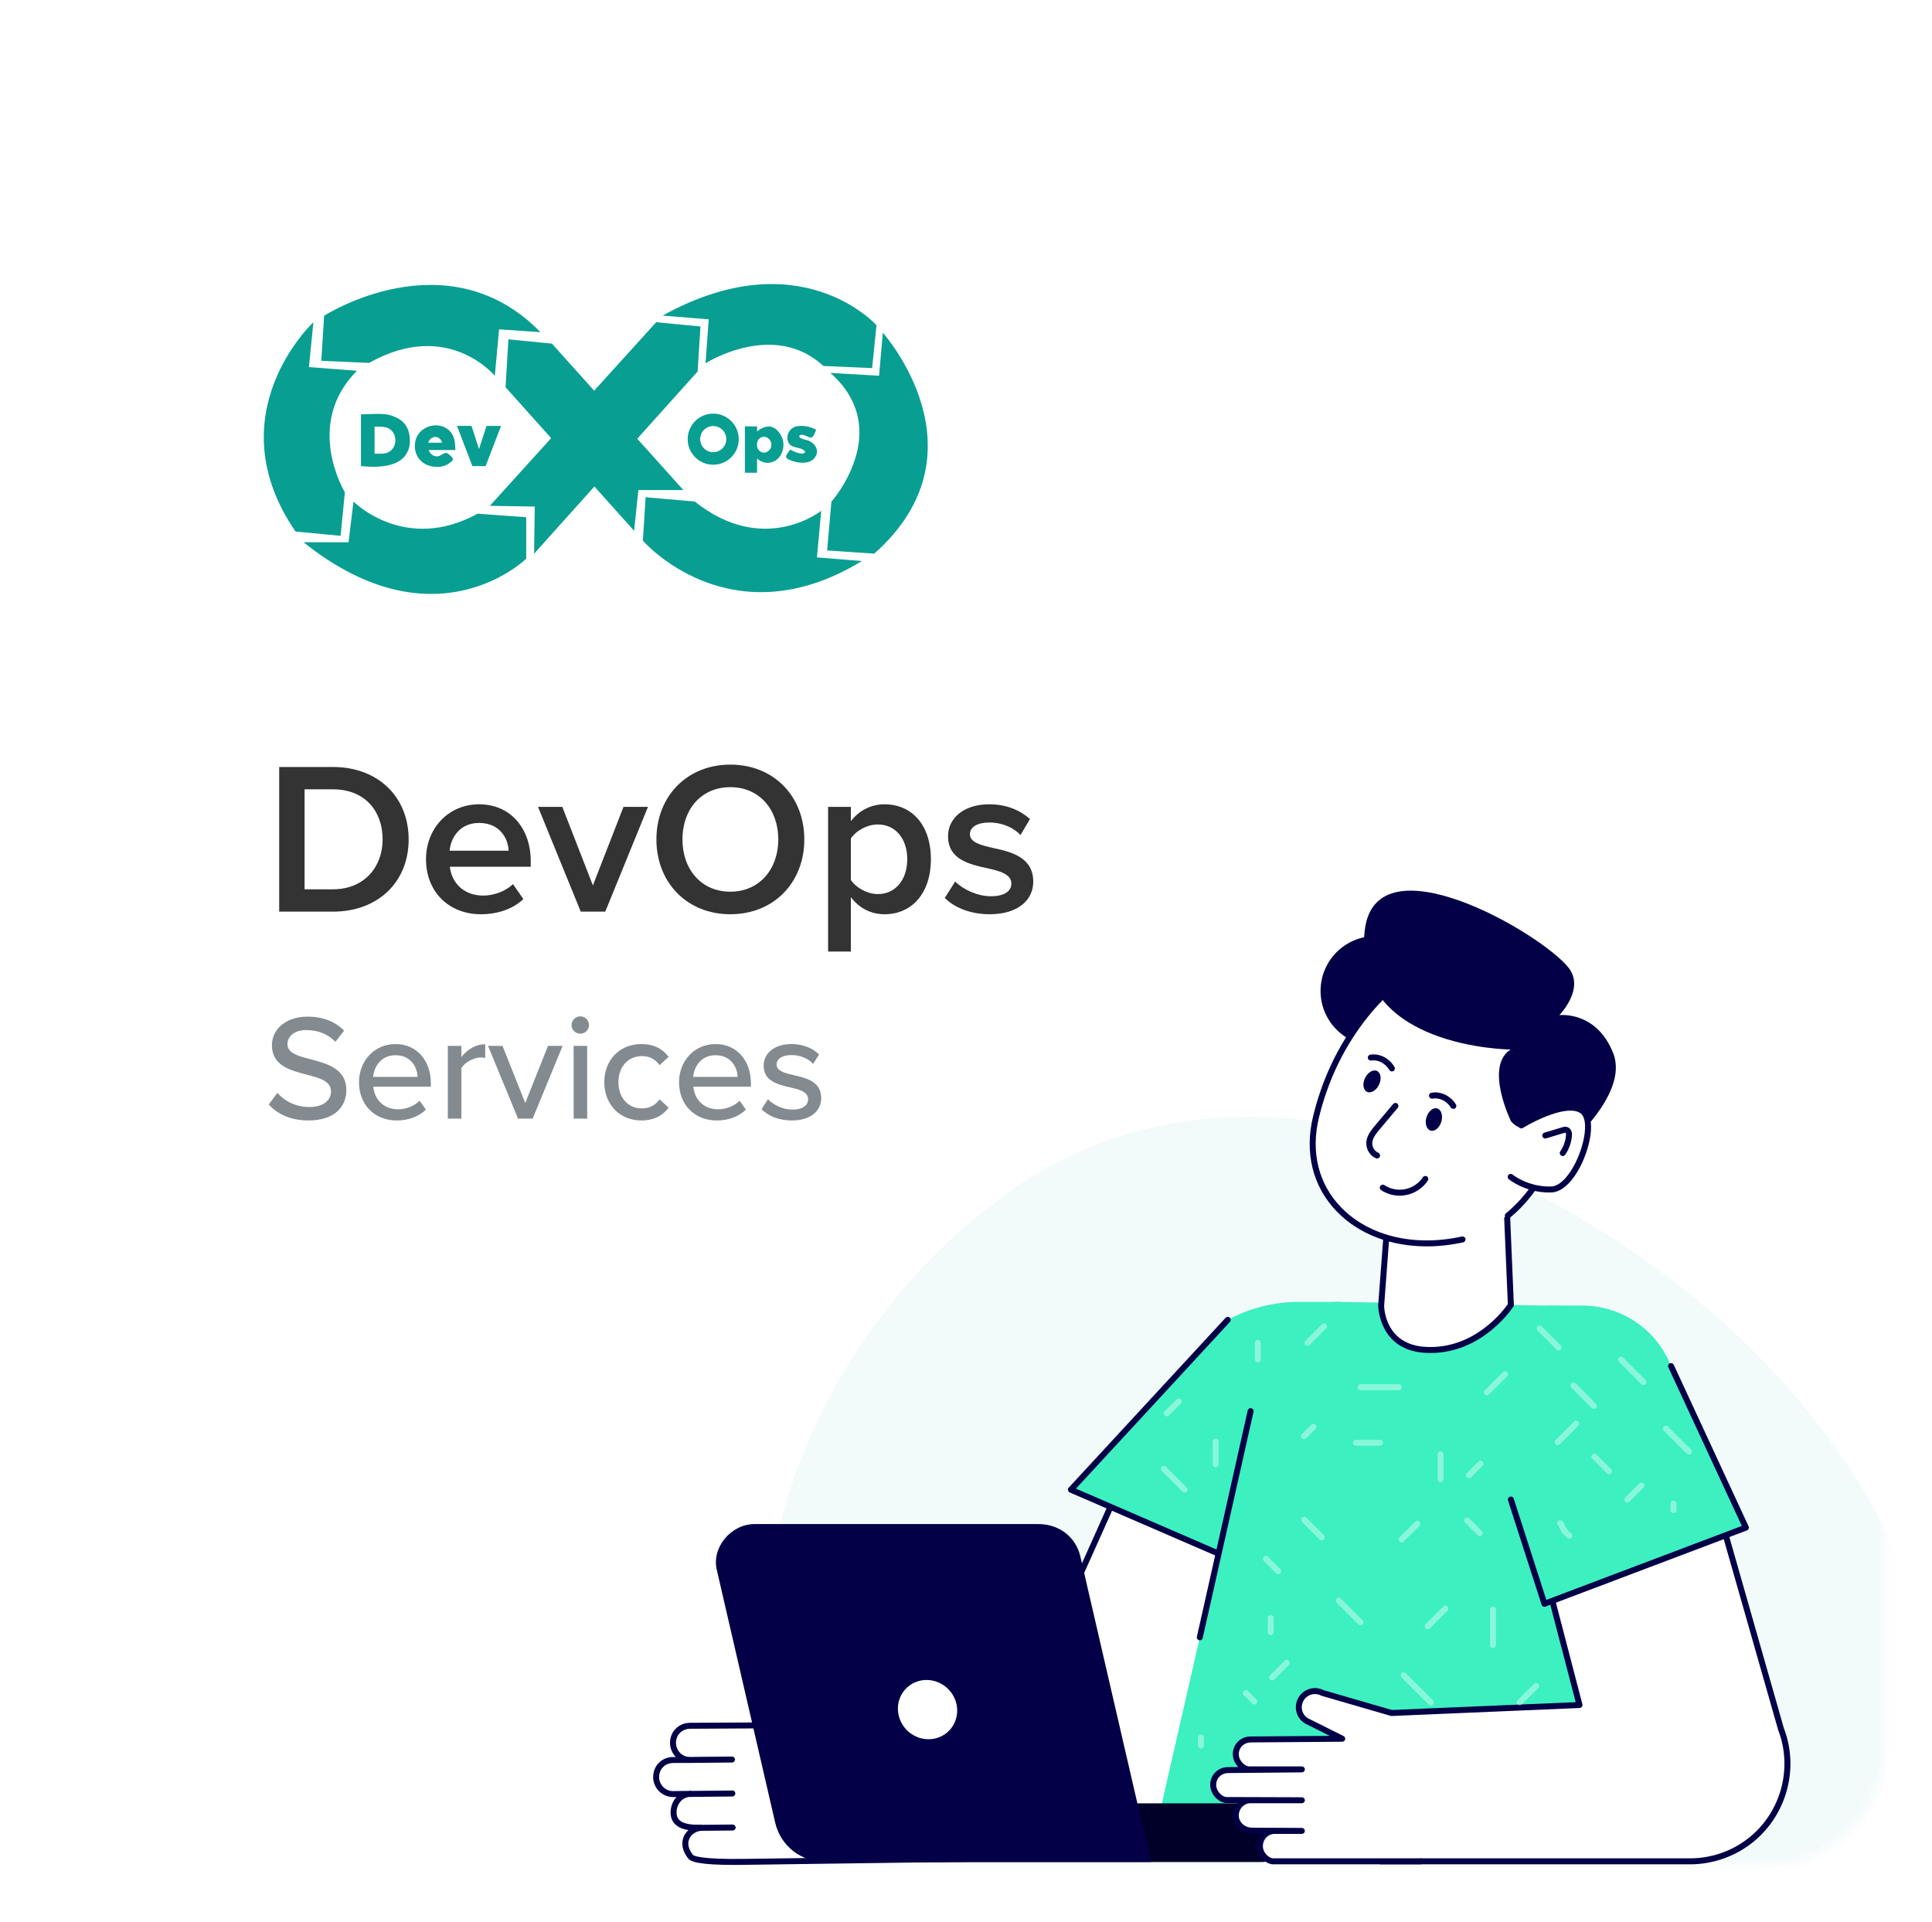<?xml version="1.0" encoding="UTF-8"?> <svg xmlns="http://www.w3.org/2000/svg" width="196" height="195" viewBox="0 0 196 195" fill="none"><g filter="url(#filter0_d_244_1077)"><rect x="6.63" y="5.586" width="184.59" height="183.605" rx="12" fill="white"></rect></g><mask id="mask0_244_1077" style="mask-type:alpha" maskUnits="userSpaceOnUse" x="6" y="5" width="186" height="185"><rect x="6.63" y="5.586" width="184.59" height="183.605" rx="12" fill="white"></rect></mask><g mask="url(#mask0_244_1077)"><path opacity="0.05" fill-rule="evenodd" clip-rule="evenodd" d="M139.302 189.605C118.353 189.83 92.173 207.225 82.461 188.69C70.266 165.416 81.371 135.306 103.065 120.448C123.295 106.593 149.409 114.693 169.025 129.402C187.517 143.267 202.727 166.797 192.502 187.508C183.827 205.08 158.922 189.395 139.302 189.605Z" fill="#099e92"></path></g><path d="M27.266 112.047L28.137 110.87C28.825 111.634 29.926 112.306 31.348 112.306C32.998 112.306 33.579 111.466 33.579 110.732C33.579 109.662 32.417 109.356 31.118 109.02C29.483 108.592 27.587 108.118 27.587 106.039C27.587 104.358 29.07 103.135 31.195 103.135C32.769 103.135 34.007 103.639 34.909 104.556L34.023 105.688C33.243 104.862 32.173 104.495 31.072 104.495C29.941 104.495 29.162 105.076 29.162 105.932C29.162 106.849 30.262 107.14 31.531 107.461C33.197 107.904 35.138 108.424 35.138 110.594C35.138 112.184 34.038 113.667 31.286 113.667C29.467 113.667 28.137 113.01 27.266 112.047ZM36.42 109.784C36.42 107.644 37.964 105.917 40.119 105.917C42.336 105.917 43.711 107.644 43.711 109.907V110.243H37.872C37.979 111.496 38.896 112.536 40.379 112.536C41.159 112.536 42.015 112.23 42.565 111.664L43.207 112.566C42.473 113.285 41.434 113.667 40.241 113.667C38.04 113.667 36.42 112.108 36.42 109.784ZM40.119 107.048C38.636 107.048 37.933 108.24 37.857 109.249H42.366C42.336 108.271 41.678 107.048 40.119 107.048ZM46.808 113.483H45.432V106.1H46.808V107.232C47.373 106.498 48.245 105.932 49.223 105.932V107.323C49.085 107.293 48.932 107.277 48.749 107.277C48.061 107.277 47.129 107.797 46.808 108.347V113.483ZM54.036 113.483H52.553L49.512 106.1H50.979L53.287 111.894L55.595 106.1H57.078L54.036 113.483ZM58.868 104.862C58.394 104.862 57.981 104.48 57.981 103.991C57.981 103.502 58.394 103.104 58.868 103.104C59.357 103.104 59.754 103.502 59.754 103.991C59.754 104.48 59.357 104.862 58.868 104.862ZM59.571 113.483H58.195V106.1H59.571V113.483ZM61.304 109.784C61.304 107.568 62.833 105.917 65.064 105.917C66.456 105.917 67.296 106.498 67.831 107.216L66.914 108.057C66.471 107.43 65.875 107.14 65.126 107.14C63.673 107.14 62.741 108.256 62.741 109.784C62.741 111.313 63.673 112.444 65.126 112.444C65.875 112.444 66.471 112.138 66.914 111.527L67.831 112.368C67.296 113.086 66.456 113.667 65.064 113.667C62.833 113.667 61.304 112.001 61.304 109.784ZM68.887 109.784C68.887 107.644 70.431 105.917 72.587 105.917C74.803 105.917 76.179 107.644 76.179 109.907V110.243H70.34C70.447 111.496 71.364 112.536 72.846 112.536C73.626 112.536 74.482 112.23 75.032 111.664L75.674 112.566C74.941 113.285 73.901 113.667 72.709 113.667C70.508 113.667 68.887 112.108 68.887 109.784ZM72.587 107.048C71.104 107.048 70.401 108.24 70.324 109.249H74.834C74.803 108.271 74.146 107.048 72.587 107.048ZM77.257 112.52L77.915 111.512C78.419 112.062 79.397 112.566 80.391 112.566C81.43 112.566 81.981 112.138 81.981 111.512C81.981 110.778 81.14 110.533 80.192 110.319C78.939 110.029 77.471 109.693 77.471 108.103C77.471 106.926 78.48 105.917 80.284 105.917C81.553 105.917 82.47 106.375 83.097 106.972L82.485 107.935C82.057 107.415 81.232 107.033 80.299 107.033C79.367 107.033 78.786 107.4 78.786 107.996C78.786 108.638 79.581 108.852 80.498 109.066C81.782 109.356 83.311 109.708 83.311 111.405C83.311 112.673 82.271 113.667 80.33 113.667C79.092 113.667 78.006 113.285 77.257 112.52Z" fill="#838B91"></path><path d="M33.78 92.483H28.324V77.809H33.78C38.356 77.809 41.458 80.845 41.458 85.157C41.458 89.469 38.356 92.483 33.78 92.483ZM30.898 80.075V90.217H33.78C36.97 90.217 38.818 87.929 38.818 85.157C38.818 82.319 37.058 80.075 33.78 80.075H30.898ZM43.217 87.159C43.217 84.079 45.461 81.593 48.607 81.593C51.797 81.593 53.843 84.035 53.843 87.379V87.929H45.637C45.813 89.535 47.023 90.855 49.025 90.855C50.059 90.855 51.291 90.437 52.039 89.689L53.095 91.207C52.039 92.219 50.477 92.747 48.783 92.747C45.593 92.747 43.217 90.525 43.217 87.159ZM48.607 83.485C46.627 83.485 45.725 85.003 45.615 86.301H51.599C51.555 85.047 50.697 83.485 48.607 83.485ZM61.403 92.483H58.917L54.583 81.857H57.047L60.149 89.821L63.251 81.857H65.737L61.403 92.483ZM66.593 85.157C66.593 80.779 69.695 77.567 74.095 77.567C78.495 77.567 81.597 80.779 81.597 85.157C81.597 89.535 78.495 92.747 74.095 92.747C69.695 92.747 66.593 89.535 66.593 85.157ZM78.957 85.157C78.957 82.121 77.043 79.855 74.095 79.855C71.125 79.855 69.233 82.121 69.233 85.157C69.233 88.171 71.125 90.459 74.095 90.459C77.043 90.459 78.957 88.171 78.957 85.157ZM86.32 91.009V96.531H84.01V81.857H86.32V83.309C87.112 82.253 88.344 81.593 89.73 81.593C92.48 81.593 94.438 83.661 94.438 87.159C94.438 90.657 92.48 92.747 89.73 92.747C88.388 92.747 87.178 92.153 86.32 91.009ZM92.04 87.159C92.04 85.113 90.874 83.639 89.048 83.639C87.97 83.639 86.826 84.277 86.32 85.069V89.271C86.826 90.041 87.97 90.701 89.048 90.701C90.874 90.701 92.04 89.227 92.04 87.159ZM95.847 91.097L96.903 89.425C97.651 90.195 99.125 90.921 100.511 90.921C101.897 90.921 102.601 90.415 102.601 89.623C102.601 88.699 101.479 88.369 100.181 88.083C98.355 87.687 96.177 87.203 96.177 84.827C96.177 83.089 97.673 81.593 100.357 81.593C102.161 81.593 103.525 82.231 104.493 83.089L103.525 84.717C102.887 83.991 101.699 83.441 100.379 83.441C99.169 83.441 98.399 83.881 98.399 84.629C98.399 85.443 99.455 85.729 100.709 86.015C102.557 86.411 104.823 86.939 104.823 89.447C104.823 91.317 103.261 92.747 100.401 92.747C98.597 92.747 96.947 92.175 95.847 91.097Z" fill="#333333"></path><path d="M48.462 52.109L53.385 52.472V56.676C53.385 56.676 44.191 65.737 30.794 55.01H35.359L35.863 50.879C35.863 50.879 41.069 56.166 48.461 52.109H48.462ZM31.794 32.685C31.794 32.685 21.798 42.001 29.982 53.923L34.552 54.359L34.987 49.939C34.987 49.939 30.785 43.054 36.211 37.615L31.343 37.237L31.793 32.685H31.794ZM32.882 32.033C32.882 32.033 45.352 23.987 54.835 33.699L50.633 33.41L50.198 38.119C50.198 38.119 45.416 32.322 37.448 36.816L32.594 36.601L32.883 32.034L32.882 32.033ZM71.062 33.121L66.571 32.685L60.277 39.633L55.995 34.861L51.577 34.424L51.288 39.28L55.914 44.448L49.692 51.316L54.251 51.389L54.183 56.172L60.303 49.354L64.328 53.849L64.763 49.718H69.328L64.651 44.508L70.773 37.688L71.062 33.121ZM67.227 32.014L71.9 32.396L71.576 36.855C71.576 36.855 78.477 32.45 83.532 37.126L88.475 37.341L88.921 32.999C88.921 32.999 81.192 24.286 67.227 32.014ZM84.238 37.83L89.18 38.119L89.562 33.753C89.562 33.753 100.378 45.802 88.691 56.166L83.91 55.838L84.345 50.893C84.345 50.893 90.811 43.646 84.238 37.829V37.83ZM70.49 50.88L65.498 50.444L65.219 54.85C65.219 54.85 74.075 65.072 87.442 56.913L82.877 56.545L83.313 51.817C83.313 51.817 77.494 56.477 70.49 50.882V50.88ZM81.931 44.67C81.749 44.612 81.089 44.509 81.089 44.259C81.089 44.117 81.289 44.102 81.388 44.107C81.671 44.107 82.092 44.445 82.327 44.381C82.538 44.328 82.719 43.784 82.798 43.603C82.205 43.264 81.51 43.136 80.833 43.245C80.197 43.367 79.776 43.985 79.898 44.623C79.908 44.681 79.927 44.74 79.948 44.798C80.247 45.572 81.161 45.269 81.627 45.74C81.818 45.936 81.427 46.029 81.293 46.023C80.897 45.965 80.515 45.818 80.177 45.602C80.059 45.769 79.707 46.161 79.751 46.367C79.795 46.572 80.261 46.724 80.457 46.788C81.113 46.999 82.123 47.082 82.612 46.483C83.233 45.758 82.695 44.92 81.931 44.67ZM72.355 41.961C70.925 41.961 69.764 43.122 69.764 44.553C69.764 45.984 70.925 47.146 72.355 47.146C73.786 47.146 74.946 45.984 74.946 44.553C74.941 43.118 73.786 41.961 72.355 41.961ZM72.355 45.872C71.621 45.872 71.028 45.273 71.033 44.544C71.033 43.809 71.631 43.215 72.36 43.221C73.09 43.221 73.683 43.818 73.683 44.548C73.683 45.279 73.09 45.872 72.355 45.872ZM77.89 43.264C77.484 43.318 77.106 43.495 76.807 43.774C76.806 43.776 76.804 43.777 76.803 43.777V43.264L75.569 43.25V47.959H76.803V46.514L76.807 46.518C77.073 46.768 77.41 46.92 77.773 46.954C78.918 46.984 79.481 45.994 79.481 45.108C79.477 44.224 78.776 43.211 77.89 43.264ZM78.253 45.191C78.218 45.583 77.905 45.891 77.513 45.925C77.16 45.911 76.867 45.651 76.807 45.308C76.793 45.244 76.788 45.176 76.788 45.112C76.788 45.048 76.793 44.98 76.807 44.916C76.871 44.567 77.16 44.313 77.513 44.299C77.964 44.342 78.297 44.74 78.253 45.191ZM45.714 46.249C45.592 46.146 45.44 45.975 45.278 45.95C45.019 45.915 44.696 46.264 44.412 46.293C43.966 46.337 43.642 46.029 43.471 45.655H46.19C46.19 44.901 46.126 44.107 45.485 43.593C44.29 42.618 42.335 43.338 42.115 44.877C41.88 46.499 43.153 47.542 44.705 47.342C45.093 47.288 45.45 47.125 45.745 46.871C45.852 46.778 46.003 46.646 45.925 46.493C45.871 46.396 45.798 46.312 45.714 46.249ZM44.284 44.342C44.569 44.402 44.794 44.627 44.847 44.912H43.461C43.53 44.528 43.902 44.274 44.284 44.342ZM40.674 42.633C40.179 42.29 39.601 42.073 39.005 42.015C38.211 41.941 37.358 42.034 36.619 42.034V47.282H36.653C36.795 47.297 36.937 47.313 37.079 47.322C37.643 47.371 38.215 47.367 38.778 47.307C39.861 47.185 40.552 46.836 40.978 46.382C41.355 45.955 41.57 45.411 41.58 44.842V44.652C41.57 43.906 41.355 43.153 40.674 42.633ZM39.469 45.837H39.474C39.028 46.087 38.489 46.023 38 46.023V43.293C38.52 43.293 39.106 43.225 39.562 43.543C40.322 44.078 40.292 45.376 39.469 45.837ZM49.354 43.211L48.595 45.554V45.548L47.835 43.206H46.362L47.924 47.288H48.595V47.292H49.265L50.828 43.211H49.354Z" fill="#099e92"></path><path d="M68.307 182.005L70.047 181.986C69.099 181.997 68.408 182.777 68.339 183.734C68.222 185.458 70.208 185.434 71.161 185.43C70.096 185.438 68.78 186.692 70.044 188.341C70.552 189.004 75.034 188.886 75.87 188.878L108.936 188.422C113.554 188.373 117.64 185.423 119.133 181.054L128.916 152.494L114.101 149.666L104.006 172.185C104.006 172.185 96.75 172.637 88.937 172.628C87.338 172.626 85.709 172.73 83.23 170.227C82.818 169.811 81.296 167.922 80.767 167.768C80.307 167.631 79.795 167.643 79.318 167.816C78.043 168.293 77.449 169.762 78.051 170.99L80.465 175.023L69.988 175.08H69.984C69.294 175.083 68.655 175.496 68.405 176.137C67.965 177.271 68.72 178.402 69.77 178.543L68.284 178.551H68.276C67.549 178.555 66.879 179.007 66.658 179.709C66.268 180.912 67.164 182.013 68.307 182.005Z" fill="white"></path><path d="M74.562 189.191C70.847 189.191 70.059 188.858 69.803 188.524C68.996 187.472 69.206 186.638 69.403 186.235C69.508 186.019 69.66 185.823 69.841 185.659C69.32 185.577 68.806 185.399 68.454 185.023C68.141 184.69 68.001 184.249 68.037 183.712C68.078 183.151 68.295 182.661 68.63 182.303L68.31 182.307C68.301 182.307 68.299 182.307 68.295 182.307C67.649 182.307 67.036 181.997 66.653 181.475C66.262 180.942 66.159 180.264 66.368 179.614C66.624 178.8 67.39 178.25 68.272 178.245L68.559 178.243C68.445 178.126 68.344 177.995 68.26 177.853C67.935 177.302 67.883 176.635 68.12 176.024C68.41 175.28 69.157 174.777 69.979 174.772L79.93 174.718L77.788 171.141C77.453 170.46 77.423 169.691 77.694 169.011C77.966 168.327 78.518 167.786 79.209 167.529C79.74 167.335 80.322 167.316 80.851 167.474C81.291 167.602 82.032 168.415 82.953 169.465C83.165 169.706 83.34 169.906 83.442 170.009C85.736 172.325 87.268 172.324 88.747 172.322H88.934C95.953 172.344 102.627 171.959 103.801 171.89L113.822 149.539C113.879 149.411 114.018 149.338 114.155 149.365L128.97 152.193C129.056 152.209 129.131 152.263 129.175 152.338C129.22 152.414 129.229 152.506 129.2 152.589L119.417 181.149C117.885 185.628 113.673 188.671 108.935 188.721L75.638 189.18C75.256 189.188 74.897 189.191 74.562 189.191ZM71.158 185.127C71.316 185.139 71.45 185.268 71.451 185.427C71.452 185.595 71.329 185.731 71.163 185.731C70.744 185.735 70.192 186 69.947 186.501C69.71 186.986 69.826 187.558 70.284 188.155C70.377 188.271 71.041 188.644 75.631 188.577L108.93 188.117C113.412 188.071 117.397 185.192 118.846 180.954L128.515 152.724L114.278 150.005L104.28 172.305C104.235 172.408 104.135 172.476 104.023 172.484C103.95 172.488 96.657 172.92 88.934 172.927H88.748C87.216 172.924 85.483 172.931 83.012 170.435C82.904 170.326 82.72 170.117 82.498 169.864C82.045 169.349 80.988 168.144 80.68 168.055C80.273 167.933 79.826 167.949 79.418 168.097C78.889 168.294 78.465 168.71 78.256 169.235C78.045 169.764 78.068 170.34 78.319 170.852L80.721 174.863C80.777 174.956 80.779 175.072 80.725 175.167C80.672 175.261 80.572 175.321 80.463 175.321L69.987 175.378C69.406 175.381 68.885 175.729 68.684 176.242C68.512 176.686 68.546 177.148 68.781 177.544C69.004 177.922 69.388 178.182 69.807 178.238C69.965 178.26 70.079 178.4 70.069 178.558C70.059 178.717 69.928 178.841 69.769 178.842L68.282 178.85C67.656 178.854 67.121 179.235 66.943 179.797C66.793 180.261 66.866 180.741 67.139 181.115C67.41 181.485 67.844 181.722 68.303 181.7L70.041 181.68C70.2 181.679 70.346 181.812 70.348 181.979C70.35 182.147 70.216 182.283 70.049 182.285C69.292 182.295 68.699 182.912 68.639 183.753C68.614 184.119 68.698 184.398 68.893 184.607C69.385 185.132 70.522 185.126 71.133 185.123C71.137 185.123 71.139 185.123 71.141 185.123C71.148 185.126 71.154 185.126 71.158 185.127Z" fill="#030047"></path><path d="M70.043 182.291C69.878 182.291 69.743 182.157 69.741 181.991C69.739 181.823 69.873 181.686 70.041 181.684L74.291 181.643C74.469 181.633 74.596 181.775 74.597 181.943C74.598 182.111 74.464 182.247 74.297 182.249L70.046 182.291C70.045 182.291 70.044 182.291 70.043 182.291Z" fill="#030047"></path><path d="M69.769 178.846C69.603 178.846 69.468 178.712 69.466 178.546C69.464 178.378 69.598 178.241 69.766 178.239L74.257 178.195C74.258 178.195 74.259 178.195 74.26 178.195C74.425 178.195 74.56 178.329 74.562 178.495C74.564 178.663 74.43 178.8 74.262 178.801L69.771 178.846C69.77 178.846 69.769 178.846 69.769 178.846Z" fill="#030047"></path><path d="M70.085 185.74C69.919 185.74 69.784 185.607 69.782 185.44C69.78 185.273 69.915 185.136 70.082 185.134L74.326 185.093C74.503 185.106 74.63 185.226 74.631 185.393C74.633 185.56 74.498 185.697 74.331 185.699L70.088 185.74C70.087 185.74 70.086 185.74 70.085 185.74Z" fill="#030047"></path><path d="M80.458 175.023C80.458 175.023 79.995 177.746 82.123 179.27L80.458 175.023Z" fill="white"></path><path d="M82.123 179.573C82.061 179.573 82 179.554 81.947 179.516C79.691 177.9 80.139 175.091 80.16 174.973C80.188 174.808 80.34 174.697 80.508 174.725C80.673 174.753 80.784 174.909 80.757 175.074C80.753 175.099 80.356 177.632 82.3 179.024C82.436 179.121 82.468 179.311 82.37 179.447C82.31 179.529 82.217 179.573 82.123 179.573Z" fill="#030047"></path><path d="M139.532 106.089C142.604 106.089 145.094 103.599 145.094 100.527C145.094 97.455 142.604 94.965 139.532 94.965C136.46 94.965 133.97 97.455 133.97 100.527C133.97 103.599 136.46 106.089 139.532 106.089Z" fill="#030047"></path><path d="M136.012 132.073L131.761 132.072C129.244 132.072 126.766 132.699 124.552 133.897L108.643 151.125L129.048 159.964L140.24 150.223L136.012 132.073Z" fill="#3CF0C0"></path><path d="M129.049 160.267C129.008 160.267 128.967 160.259 128.928 160.242L108.522 151.403C108.432 151.364 108.366 151.283 108.347 151.188C108.326 151.091 108.354 150.991 108.42 150.919L124.33 133.691C124.443 133.568 124.635 133.561 124.758 133.674C124.88 133.788 124.888 133.979 124.775 134.102L109.155 151.017L128.994 159.61L140.041 149.993C140.167 149.883 140.358 149.897 140.468 150.023C140.578 150.149 140.564 150.34 140.438 150.45L129.247 160.191C129.192 160.241 129.121 160.267 129.049 160.267Z" fill="#030047"></path><path d="M136.012 132.074L159.274 132.492C163.632 132.57 167.124 136.125 167.124 140.484L166.3 188.341H116.638L128.11 138.141C129.007 134.524 132.286 132.006 136.012 132.074Z" fill="#3CF0C0"></path><path d="M174.476 153.65L180.677 175.396C182.26 179.503 180.934 184.162 177.426 186.821C175.709 188.123 173.613 188.827 171.459 188.827H140.047L139.416 173.852L160.24 172.968L156.568 158.883L174.476 153.65Z" fill="white"></path><path d="M171.459 189.129H140.048C139.886 189.129 139.753 189.001 139.745 188.839L139.114 173.863C139.107 173.697 139.237 173.555 139.404 173.548L159.854 172.681L156.276 158.959C156.235 158.801 156.327 158.638 156.484 158.592L174.392 153.359C174.469 153.336 174.552 153.345 174.623 153.385C174.693 153.423 174.746 153.489 174.768 153.567L180.969 175.311C182.583 179.494 181.205 184.336 177.61 187.061C175.85 188.395 173.666 189.129 171.459 189.129ZM140.338 188.523H171.459C173.535 188.523 175.59 187.834 177.243 186.58C180.624 184.017 181.921 179.463 180.395 175.504L174.268 154.027L156.936 159.092L160.533 172.892C160.557 172.98 160.538 173.074 160.484 173.148C160.43 173.221 160.344 173.266 160.253 173.271L139.731 174.142L140.338 188.523Z" fill="#030047"></path><path d="M156.933 132.449H160.534C164.509 132.449 168.078 134.884 169.528 138.585L177.121 154.973L156.683 162.701L153.277 152.124C151.747 148.254 151.837 143.931 153.525 140.127L156.933 132.449Z" fill="#3CF0C0"></path><path d="M156.683 163.003C156.638 163.003 156.593 162.993 156.552 162.973C156.477 162.937 156.42 162.872 156.395 162.793L152.988 152.216C152.937 152.058 153.024 151.887 153.184 151.835C153.343 151.785 153.513 151.871 153.565 152.031L156.874 162.304L176.709 154.803L169.253 138.711C169.182 138.559 169.248 138.379 169.4 138.309C169.552 138.239 169.732 138.305 169.802 138.457L177.394 154.845C177.429 154.921 177.431 155.009 177.4 155.086C177.368 155.165 177.305 155.226 177.227 155.255L156.789 162.983C156.755 162.996 156.719 163.003 156.683 163.003ZM121.72 166.404C121.698 166.404 121.676 166.401 121.653 166.396C121.49 166.36 121.388 166.198 121.425 166.035L126.579 143.089C126.616 142.926 126.776 142.823 126.941 142.861C127.104 142.898 127.207 143.059 127.17 143.222L122.015 166.168C121.983 166.308 121.858 166.404 121.72 166.404Z" fill="#030047"></path><path d="M84.545 182.945V188.896H127.973C129.37 188.896 130.5 187.766 130.5 186.369V186.127C130.5 184.37 129.075 182.945 127.323 182.945H84.545Z" fill="#000028"></path><path d="M76.549 154.612H105.356C107.447 154.612 109.146 155.926 109.6 157.895L116.761 188.895H83.824C81.27 188.895 79.195 187.29 78.639 184.886L72.712 159.229C72.193 156.979 74.16 154.612 76.549 154.612Z" fill="#030047"></path><path d="M91.093 173.434C91.148 175.094 92.537 176.44 94.196 176.44C95.859 176.44 97.16 175.094 97.105 173.434C97.05 171.774 95.658 170.428 93.998 170.428C92.339 170.428 91.039 171.774 91.093 173.434ZM140.118 132.449L140.745 124.092L152.817 121.576L153.276 132.382C153.276 132.382 150.201 137.255 144.609 136.939C140.114 136.686 140.118 132.449 140.118 132.449Z" fill="white"></path><path d="M145.122 137.258C144.948 137.258 144.772 137.253 144.592 137.243C139.865 136.976 139.815 132.494 139.815 132.448C139.815 132.441 139.815 132.433 139.816 132.426L140.445 124.069C140.454 123.934 140.553 123.823 140.685 123.795L152.756 121.279C152.844 121.26 152.934 121.282 153.004 121.337C153.074 121.391 153.117 121.474 153.121 121.563L153.581 132.37C153.583 132.431 153.567 132.492 153.534 132.544C153.501 132.593 150.494 137.258 145.122 137.258ZM140.42 132.459C140.424 132.731 140.545 136.408 144.626 136.637C149.584 136.917 152.552 132.902 152.969 132.297L152.529 121.946L141.03 124.342L140.42 132.459Z" fill="#030047"></path><path d="M152.961 123.33C159.471 117.975 159.562 107.78 159.562 107.78L143.527 98.351C143.176 98.567 136.051 102.909 133.519 113.257C131.433 121.782 139.055 127.783 148.37 125.734" fill="white"></path><path d="M144.74 126.441C141.129 126.441 137.879 125.218 135.645 122.931C133.167 120.395 132.308 116.933 133.226 113.185C135.707 103.043 142.591 98.571 143.367 98.095C143.463 98.036 143.586 98.033 143.683 98.089L159.718 107.519C159.812 107.574 159.868 107.674 159.867 107.783C159.867 107.887 159.699 118.182 153.155 123.564C153.026 123.671 152.835 123.651 152.729 123.522C152.623 123.392 152.642 123.202 152.771 123.096C158.64 118.269 159.204 109.306 159.257 107.95L143.536 98.706C142.285 99.513 136.121 103.908 133.815 113.33C132.949 116.868 133.754 120.127 136.079 122.509C138.909 125.405 143.481 126.501 148.307 125.44C148.471 125.405 148.631 125.507 148.668 125.67C148.704 125.833 148.6 125.995 148.437 126.031C147.18 126.306 145.94 126.441 144.74 126.441Z" fill="#030047"></path><path d="M139.899 110.046C140.18 109.463 140.09 108.838 139.699 108.65C139.308 108.461 138.763 108.781 138.482 109.364C138.201 109.947 138.291 110.573 138.682 110.761C139.073 110.95 139.618 110.63 139.899 110.046Z" fill="#030047"></path><path d="M139.065 107.288C139.891 107.166 140.734 107.601 141.206 108.392L139.065 107.288Z" fill="white"></path><path d="M141.206 108.695C141.104 108.695 141.003 108.642 140.946 108.547C140.537 107.86 139.817 107.481 139.11 107.588C138.945 107.61 138.791 107.498 138.766 107.333C138.742 107.167 138.856 107.013 139.021 106.989C139.972 106.85 140.931 107.339 141.467 108.238C141.552 108.383 141.505 108.568 141.361 108.654C141.313 108.682 141.26 108.695 141.206 108.695ZM159.121 98.163C160.829 100.311 158.196 102.982 158.196 102.982C158.196 102.982 161.951 102.51 163.66 106.845C165.368 111.179 158.371 116.817 158.371 116.817L154.537 114.108C154.537 114.108 154.343 114.853 153.297 113.766C153.297 113.766 150.557 108.186 153.251 106.469C153.251 106.469 137.008 106.356 138.458 94.343C139.593 84.948 156.315 94.633 159.121 98.163Z" fill="#030047"></path><path d="M146.221 113.798C146.407 113.178 146.22 112.575 145.804 112.45C145.388 112.325 144.9 112.726 144.714 113.346C144.528 113.966 144.715 114.57 145.131 114.695C145.547 114.82 146.035 114.418 146.221 113.798Z" fill="#030047"></path><path d="M145.271 111.152C146.092 111.004 146.949 111.413 147.444 112.19L145.271 111.152Z" fill="white"></path><path d="M147.444 112.494C147.344 112.494 147.246 112.444 147.188 112.354C146.757 111.68 146.027 111.325 145.323 111.451C145.159 111.479 145.001 111.371 144.972 111.207C144.942 111.042 145.052 110.884 145.216 110.855C146.161 110.688 147.136 111.146 147.698 112.029C147.788 112.17 147.746 112.358 147.605 112.447C147.555 112.479 147.5 112.494 147.444 112.494Z" fill="#030047"></path><path d="M154.334 114.172C154.334 114.172 158.676 111.497 160.476 112.659C162.277 113.821 159.89 120.571 157.402 120.667C154.914 120.762 153.255 119.392 153.255 119.392" fill="white"></path><path d="M157.152 120.974C154.725 120.974 153.132 119.682 153.062 119.624C152.934 119.518 152.916 119.327 153.022 119.198C153.128 119.07 153.318 119.052 153.448 119.157C153.464 119.17 155.057 120.45 157.391 120.363C158.643 120.315 159.97 118.174 160.529 116.131C160.965 114.542 160.88 113.278 160.312 112.912C158.968 112.046 155.656 113.713 154.493 114.429C154.35 114.517 154.164 114.472 154.077 114.33C153.989 114.188 154.033 114.001 154.176 113.913C154.359 113.8 158.704 111.152 160.642 112.403C161.46 112.931 161.637 114.385 161.115 116.292C160.492 118.569 159.02 120.907 157.416 120.967C157.326 120.973 157.238 120.974 157.152 120.974Z" fill="#030047"></path><path d="M141.567 112.19C140.966 112.906 140.364 113.622 139.762 114.338C139.399 114.769 139.027 115.22 138.931 115.76C138.835 116.3 139.099 116.955 139.704 117.221" fill="white"></path><path d="M139.704 117.524C139.663 117.524 139.622 117.516 139.582 117.499C138.81 117.16 138.52 116.342 138.633 115.708C138.744 115.079 139.162 114.582 139.53 114.145L141.335 111.997C141.443 111.869 141.634 111.853 141.762 111.96C141.89 112.068 141.907 112.259 141.799 112.387L139.994 114.535C139.674 114.915 139.313 115.345 139.229 115.815C139.16 116.206 139.345 116.734 139.825 116.945C139.978 117.012 140.048 117.191 139.981 117.344C139.932 117.457 139.82 117.524 139.704 117.524ZM142.003 121.297C141.338 121.297 140.676 121.105 140.115 120.737C139.976 120.645 139.936 120.458 140.028 120.318C140.12 120.179 140.307 120.14 140.448 120.231C141.067 120.636 141.838 120.785 142.563 120.635C143.288 120.487 143.939 120.048 144.349 119.432C144.442 119.292 144.63 119.255 144.768 119.347C144.907 119.439 144.946 119.627 144.853 119.767C144.355 120.515 143.565 121.048 142.684 121.228C142.459 121.275 142.231 121.297 142.003 121.297Z" fill="#030047"></path><path d="M144.125 188.826H129.095C128.624 188.756 128.243 188.409 128.021 188.028C127.869 187.771 127.791 187.474 127.819 187.159C127.876 186.365 128.554 185.714 129.352 185.742H132.072L127.018 185.718C126.438 185.718 125.88 185.432 125.584 184.93C125.58 184.926 125.58 184.923 125.576 184.919C125.424 184.662 125.347 184.364 125.375 184.05C125.431 183.255 126.11 182.605 126.908 182.633H132.072L124.358 182.609C123.888 182.538 123.507 182.192 123.284 181.811C123.132 181.553 123.054 181.256 123.082 180.942C123.139 180.147 123.817 179.543 124.615 179.571L132.072 179.499H126.65C126.18 179.429 125.799 179.082 125.576 178.701C125.424 178.444 125.347 178.147 125.375 177.832C125.431 177.038 126.11 176.433 126.908 176.461L136.17 176.391L132.538 174.575C132.301 174.43 132.117 174.239 131.98 174.01C131.743 173.603 131.69 173.087 131.867 172.618C132.213 171.689 133.294 171.283 134.17 171.745L141.167 173.775" fill="white"></path><path d="M144.125 189.129H129.094C129.079 189.129 129.065 189.128 129.049 189.126C128.542 189.05 128.06 188.696 127.759 188.181C127.569 187.858 127.485 187.495 127.517 187.132C127.548 186.707 127.725 186.322 127.996 186.025L127.015 186.021C126.317 186.021 125.669 185.665 125.327 185.091C125.327 185.091 125.327 185.091 125.327 185.091C125.323 185.085 125.319 185.079 125.316 185.073C125.125 184.749 125.041 184.386 125.074 184.023C125.104 183.598 125.283 183.212 125.554 182.916L124.357 182.913C124.343 182.913 124.328 182.912 124.313 182.909C123.805 182.833 123.323 182.479 123.023 181.964C122.833 181.641 122.749 181.278 122.781 180.916C122.85 179.961 123.654 179.241 124.627 179.269L125.618 179.259C125.505 179.14 125.402 179.004 125.315 178.855C125.125 178.532 125.041 178.169 125.074 177.806C125.142 176.851 125.953 176.129 126.919 176.159L134.907 176.098L132.404 174.847C132.109 174.668 131.887 174.443 131.722 174.166C131.432 173.669 131.382 173.052 131.585 172.512C131.779 171.99 132.189 171.577 132.709 171.379C133.221 171.183 133.793 171.215 134.283 171.464L141.251 173.485C141.412 173.532 141.504 173.7 141.458 173.86C141.411 174.021 141.243 174.113 141.082 174.067L134.085 172.037C134.065 172.031 134.046 172.024 134.028 172.014C133.687 171.834 133.284 171.809 132.923 171.945C132.567 172.081 132.285 172.364 132.15 172.724C132.011 173.097 132.044 173.52 132.241 173.857C132.357 174.049 132.505 174.2 132.695 174.316L136.305 176.119C136.43 176.182 136.496 176.322 136.464 176.459C136.432 176.595 136.312 176.692 136.171 176.693L126.909 176.763C126.265 176.755 125.721 177.219 125.676 177.852C125.655 178.097 125.709 178.329 125.836 178.546C126.042 178.898 126.353 179.139 126.674 179.194H132.072C132.239 179.194 132.374 179.33 132.375 179.495C132.376 179.662 132.241 179.798 132.075 179.8L124.618 179.871C123.957 179.859 123.429 180.327 123.384 180.96C123.362 181.201 123.418 181.439 123.544 181.653C123.749 182.006 124.061 182.247 124.382 182.303L132.073 182.328C132.24 182.328 132.375 182.464 132.375 182.632C132.375 182.799 132.239 182.934 132.072 182.934H126.907C126.262 182.904 125.722 183.421 125.676 184.069C125.655 184.311 125.708 184.54 125.833 184.756C125.836 184.762 125.84 184.767 125.844 184.773C126.077 185.167 126.526 185.412 127.017 185.412L132.074 185.437C132.241 185.438 132.376 185.573 132.375 185.741C132.375 185.907 132.239 186.043 132.072 186.043H129.352C128.702 186.016 128.167 186.53 128.121 187.178C128.099 187.42 128.155 187.658 128.281 187.872C128.486 188.224 128.798 188.465 129.119 188.52H144.125C144.292 188.52 144.427 188.656 144.427 188.823C144.427 188.99 144.292 189.129 144.125 189.129ZM158.537 117.276C158.478 117.276 158.418 117.258 158.366 117.222C158.228 117.128 158.193 116.939 158.288 116.801C158.606 116.34 158.805 115.801 158.864 115.244C158.874 115.15 158.88 115.053 158.858 114.98C158.845 114.938 158.822 114.913 158.812 114.908C158.785 114.901 158.687 114.93 158.647 114.943L156.853 115.484C156.691 115.533 156.523 115.442 156.475 115.281C156.427 115.121 156.518 114.952 156.678 114.904L158.472 114.363C158.596 114.326 158.779 114.271 158.977 114.327C159.192 114.387 159.364 114.565 159.437 114.802C159.491 114.98 159.483 115.157 159.467 115.307C159.397 115.965 159.162 116.6 158.787 117.144C158.728 117.23 158.633 117.276 158.537 117.276Z" fill="#030047"></path><path opacity="0.4" d="M166.733 140.516C166.655 140.516 166.578 140.486 166.518 140.428L164.237 138.145C164.119 138.027 164.119 137.835 164.237 137.717C164.355 137.599 164.547 137.599 164.665 137.717L166.946 140C167.064 140.118 167.064 140.31 166.946 140.428C166.888 140.486 166.81 140.516 166.733 140.516ZM158.014 146.61C157.936 146.61 157.859 146.58 157.799 146.522C157.681 146.404 157.681 146.212 157.799 146.094L159.682 144.212C159.8 144.094 159.992 144.094 160.11 144.212C160.228 144.33 160.228 144.521 160.11 144.639L158.227 146.522C158.169 146.58 158.091 146.61 158.014 146.61ZM161.708 142.932C161.63 142.932 161.553 142.902 161.493 142.843L159.411 140.761C159.293 140.643 159.293 140.451 159.411 140.333C159.529 140.215 159.721 140.215 159.839 140.333L161.921 142.416C162.039 142.534 162.039 142.725 161.921 142.843C161.863 142.902 161.785 142.932 161.708 142.932ZM165.081 152.44C165.003 152.44 164.926 152.41 164.866 152.351C164.748 152.233 164.748 152.042 164.866 151.924L166.31 150.48C166.428 150.362 166.62 150.362 166.738 150.48C166.856 150.598 166.856 150.79 166.738 150.908L165.294 152.351C165.236 152.41 165.158 152.44 165.081 152.44ZM159.218 156.093C159.158 156.093 159.096 156.075 159.043 156.037C158.623 155.74 158.307 155.313 158.148 154.83L158.058 154.741C157.94 154.623 157.939 154.431 158.057 154.313C158.175 154.194 158.367 154.194 158.486 154.312L158.628 154.455C158.664 154.491 158.69 154.536 158.705 154.584C158.815 154.963 159.065 155.312 159.392 155.543C159.528 155.639 159.561 155.828 159.464 155.964C159.407 156.048 159.314 156.093 159.218 156.093ZM171.336 147.555C171.259 147.555 171.181 147.525 171.122 147.467L168.791 145.136C168.673 145.018 168.673 144.826 168.791 144.708C168.909 144.59 169.101 144.59 169.219 144.708L171.55 147.039C171.668 147.157 171.668 147.349 171.55 147.467C171.491 147.525 171.414 147.555 171.336 147.555ZM163.233 149.554C163.156 149.554 163.079 149.524 163.019 149.465L161.53 147.977C161.412 147.859 161.412 147.667 161.53 147.549C161.648 147.431 161.84 147.431 161.958 147.549L163.447 149.038C163.565 149.156 163.565 149.347 163.447 149.465C163.388 149.524 163.311 149.554 163.233 149.554Z" fill="white"></path><g opacity="0.4"><path d="M169.771 153.502C169.604 153.502 169.469 153.366 169.469 153.199V152.543C169.469 152.375 169.605 152.24 169.771 152.24C169.938 152.24 170.074 152.376 170.074 152.543V153.199C170.074 153.366 169.939 153.502 169.771 153.502Z" fill="white"></path></g><g opacity="0.4"><path d="M158.126 137.007C158.049 137.007 157.971 136.977 157.912 136.918L155.984 134.991C155.866 134.873 155.866 134.681 155.984 134.563C156.102 134.445 156.294 134.445 156.412 134.563L158.34 136.491C158.458 136.609 158.458 136.8 158.34 136.918C158.281 136.977 158.204 137.007 158.126 137.007Z" fill="white"></path></g><path opacity="0.4" d="M146.142 150.367C145.975 150.367 145.839 150.231 145.839 150.064V147.537C145.839 147.37 145.975 147.235 146.142 147.235C146.309 147.235 146.445 147.371 146.445 147.537V150.064C146.445 150.231 146.309 150.367 146.142 150.367ZM142.188 156.483C142.11 156.483 142.033 156.454 141.974 156.395C141.856 156.277 141.856 156.085 141.974 155.967L143.582 154.359C143.7 154.241 143.892 154.241 144.01 154.359C144.128 154.476 144.128 154.668 144.01 154.786L142.401 156.395C142.344 156.454 142.266 156.483 142.188 156.483ZM134.084 156.255C134.007 156.255 133.929 156.226 133.87 156.167L132.083 154.381C131.965 154.263 131.965 154.071 132.083 153.953C132.201 153.835 132.393 153.835 132.511 153.953L134.298 155.739C134.416 155.857 134.416 156.049 134.298 156.167C134.239 156.226 134.162 156.255 134.084 156.255ZM144.833 165.291C144.756 165.291 144.678 165.262 144.619 165.203C144.501 165.085 144.501 164.893 144.619 164.775L146.423 162.971C146.541 162.853 146.733 162.853 146.851 162.971C146.969 163.089 146.969 163.281 146.851 163.399L145.047 165.203C144.988 165.263 144.911 165.291 144.833 165.291ZM128.916 165.878C128.748 165.878 128.613 165.742 128.613 165.575V164.131C128.613 163.964 128.749 163.829 128.916 163.829C129.082 163.829 129.218 163.965 129.218 164.131V165.575C129.218 165.743 129.082 165.878 128.916 165.878ZM151.463 167.202C151.296 167.202 151.161 167.066 151.161 166.899V163.275C151.161 163.107 151.297 162.972 151.463 162.972C151.63 162.972 151.766 163.108 151.766 163.275V166.899C151.766 167.066 151.63 167.202 151.463 167.202ZM129.05 170.478C128.973 170.478 128.895 170.448 128.836 170.389C128.718 170.271 128.718 170.08 128.836 169.962L130.325 168.473C130.443 168.355 130.634 168.355 130.752 168.473C130.87 168.591 130.87 168.783 130.752 168.901L129.264 170.389C129.205 170.449 129.128 170.478 129.05 170.478ZM127.249 172.914C127.171 172.914 127.094 172.884 127.034 172.826L126.176 171.968C126.058 171.85 126.058 171.658 126.176 171.54C126.294 171.422 126.486 171.422 126.604 171.54L127.462 172.398C127.58 172.516 127.58 172.708 127.462 172.826C127.404 172.884 127.326 172.914 127.249 172.914ZM138.03 164.891C137.953 164.891 137.875 164.861 137.816 164.802L135.601 162.587C135.483 162.469 135.483 162.278 135.601 162.16C135.719 162.042 135.911 162.042 136.029 162.16L138.244 164.374C138.362 164.492 138.362 164.684 138.244 164.802C138.185 164.861 138.108 164.891 138.03 164.891ZM140.009 146.667H137.556C137.388 146.667 137.253 146.531 137.253 146.365C137.253 146.198 137.389 146.062 137.556 146.062H140.009C140.177 146.062 140.312 146.198 140.312 146.365C140.312 146.531 140.177 146.667 140.009 146.667ZM141.918 141.031H138.025C137.857 141.031 137.722 140.895 137.722 140.728C137.722 140.561 137.858 140.425 138.025 140.425H141.918C142.085 140.425 142.22 140.561 142.22 140.728C142.22 140.895 142.085 141.031 141.918 141.031ZM149.02 149.968C148.942 149.968 148.865 149.938 148.805 149.879C148.687 149.761 148.687 149.569 148.805 149.451L149.985 148.271C150.103 148.153 150.295 148.153 150.413 148.271C150.531 148.389 150.531 148.58 150.413 148.698L149.233 149.879C149.175 149.938 149.097 149.968 149.02 149.968ZM150.117 155.828C150.039 155.828 149.962 155.799 149.903 155.74L148.633 154.471C148.515 154.353 148.515 154.161 148.633 154.043C148.751 153.925 148.943 153.925 149.061 154.043L150.33 155.312C150.448 155.43 150.448 155.622 150.33 155.74C150.272 155.799 150.194 155.828 150.117 155.828ZM150.853 141.55C150.775 141.55 150.698 141.521 150.638 141.462C150.52 141.344 150.52 141.152 150.638 141.034L152.466 139.207C152.584 139.089 152.776 139.089 152.894 139.207C153.012 139.325 153.012 139.516 152.894 139.634L151.066 141.462C151.008 141.521 150.93 141.55 150.853 141.55ZM132.644 136.536C132.566 136.536 132.489 136.506 132.43 136.448C132.312 136.33 132.312 136.138 132.43 136.02L134.113 134.336C134.231 134.218 134.423 134.218 134.541 134.336C134.659 134.454 134.659 134.645 134.541 134.763L132.857 136.448C132.799 136.507 132.721 136.536 132.644 136.536ZM132.281 146.008C132.203 146.008 132.126 145.978 132.067 145.92C131.949 145.802 131.949 145.61 132.067 145.492L133.03 144.528C133.148 144.41 133.34 144.41 133.458 144.528C133.576 144.646 133.576 144.838 133.458 144.956L132.494 145.92C132.436 145.978 132.358 146.008 132.281 146.008ZM118.37 143.684C118.293 143.684 118.215 143.654 118.156 143.596C118.038 143.478 118.038 143.286 118.156 143.168L119.37 141.954C119.488 141.836 119.68 141.836 119.798 141.954C119.916 142.072 119.916 142.264 119.798 142.382L118.584 143.596C118.525 143.655 118.448 143.684 118.37 143.684ZM120.191 151.428C120.114 151.428 120.037 151.399 119.977 151.34L117.854 149.217C117.736 149.099 117.736 148.907 117.854 148.789C117.972 148.671 118.164 148.671 118.282 148.789L120.405 150.912C120.523 151.03 120.523 151.222 120.405 151.34C120.346 151.399 120.269 151.428 120.191 151.428ZM123.332 148.844C123.165 148.844 123.03 148.708 123.03 148.542V146.223C123.03 146.056 123.166 145.921 123.332 145.921C123.499 145.921 123.635 146.057 123.635 146.223V148.542C123.635 148.709 123.499 148.844 123.332 148.844ZM127.608 138.206C127.44 138.206 127.305 138.07 127.305 137.903V136.218C127.305 136.051 127.441 135.915 127.608 135.915C127.775 135.915 127.911 136.051 127.911 136.218V137.903C127.911 138.071 127.776 138.206 127.608 138.206ZM145.159 173.011C145.082 173.011 145.004 172.982 144.945 172.923L142.185 170.163C142.067 170.045 142.067 169.854 142.185 169.736C142.303 169.618 142.495 169.618 142.613 169.736L145.373 172.495C145.491 172.613 145.491 172.805 145.373 172.923C145.314 172.982 145.237 173.011 145.159 173.011ZM154.166 173.006C154.088 173.006 154.011 172.976 153.951 172.918C153.833 172.8 153.833 172.608 153.951 172.49L154.27 172.171C154.496 171.943 154.728 171.717 154.958 171.492C155.183 171.271 155.41 171.052 155.631 170.828C155.749 170.709 155.941 170.708 156.06 170.826C156.179 170.944 156.179 171.136 156.062 171.254C155.837 171.48 155.609 171.702 155.382 171.924C155.153 172.148 154.924 172.371 154.699 172.597L154.379 172.917C154.321 172.976 154.243 173.006 154.166 173.006ZM121.836 177.382C121.669 177.382 121.534 177.246 121.534 177.079V176.262C121.534 176.095 121.67 175.96 121.836 175.96C122.003 175.96 122.139 176.096 122.139 176.262V177.079C122.139 177.246 122.003 177.382 121.836 177.382ZM129.678 159.695C129.6 159.695 129.523 159.666 129.463 159.607L128.206 158.35C128.088 158.232 128.088 158.04 128.206 157.922C128.324 157.804 128.516 157.804 128.634 157.922L129.891 159.179C130.009 159.297 130.009 159.489 129.891 159.607C129.833 159.666 129.755 159.695 129.678 159.695ZM147.674 181.99C147.597 181.99 147.519 181.96 147.46 181.902L145.341 179.784C145.223 179.666 145.223 179.474 145.341 179.356C145.459 179.238 145.651 179.238 145.769 179.356L147.888 181.474C148.006 181.592 148.006 181.784 147.888 181.902C147.829 181.96 147.752 181.99 147.674 181.99ZM158.451 182.548C158.374 182.548 158.296 182.519 158.237 182.46C158.119 182.342 158.119 182.15 158.237 182.032L161.094 179.175C161.212 179.057 161.404 179.057 161.522 179.175C161.64 179.293 161.64 179.485 161.522 179.603L158.665 182.46C158.606 182.519 158.529 182.548 158.451 182.548ZM161.217 170.043C161.14 170.043 161.062 170.013 161.003 169.954C160.885 169.836 160.885 169.645 161.003 169.527L163.92 166.609C164.038 166.491 164.23 166.491 164.348 166.609C164.466 166.727 164.466 166.919 164.348 167.037L161.431 169.954C161.372 170.013 161.295 170.043 161.217 170.043ZM154.459 179.937C154.382 179.937 154.304 179.907 154.245 179.849L152.436 178.04C152.318 177.922 152.318 177.73 152.436 177.612C152.554 177.494 152.746 177.494 152.864 177.612L154.673 179.421C154.791 179.539 154.791 179.731 154.673 179.849C154.614 179.907 154.537 179.937 154.459 179.937ZM152.89 184.683C152.813 184.683 152.735 184.653 152.676 184.595C152.558 184.477 152.558 184.285 152.676 184.167L154.661 182.182C154.779 182.064 154.971 182.064 155.089 182.182C155.207 182.3 155.207 182.492 155.089 182.61L153.104 184.595C153.045 184.653 152.968 184.683 152.89 184.683ZM133.145 183.144C133.067 183.144 132.99 183.114 132.93 183.055C132.812 182.937 132.812 182.746 132.93 182.628L134.098 181.46C134.216 181.342 134.407 181.342 134.525 181.46C134.643 181.578 134.643 181.77 134.525 181.888L133.358 183.055C133.3 183.114 133.222 183.144 133.145 183.144ZM138.931 178.057C138.853 178.057 138.776 178.028 138.717 177.969L136.622 175.876C136.504 175.758 136.504 175.566 136.622 175.448C136.74 175.33 136.932 175.33 137.05 175.448L139.144 177.541C139.262 177.659 139.262 177.851 139.144 177.969C139.086 178.028 139.008 178.057 138.931 178.057Z" fill="white"></path><defs><filter id="filter0_d_244_1077" x="0.63" y="0.586" width="194.59" height="193.605" filterUnits="userSpaceOnUse" color-interpolation-filters="sRGB"><feFlood flood-opacity="0" result="BackgroundImageFix"></feFlood><feColorMatrix in="SourceAlpha" type="matrix" values="0 0 0 0 0 0 0 0 0 0 0 0 0 0 0 0 0 0 127 0" result="hardAlpha"></feColorMatrix><feOffset dx="-1"></feOffset><feGaussianBlur stdDeviation="2.5"></feGaussianBlur><feComposite in2="hardAlpha" operator="out"></feComposite><feColorMatrix type="matrix" values="0 0 0 0 0 0 0 0 0 0 0 0 0 0 0 0 0 0 0.06 0"></feColorMatrix><feBlend mode="normal" in2="BackgroundImageFix" result="effect1_dropShadow_244_1077"></feBlend><feBlend mode="normal" in="SourceGraphic" in2="effect1_dropShadow_244_1077" result="shape"></feBlend></filter></defs></svg> 